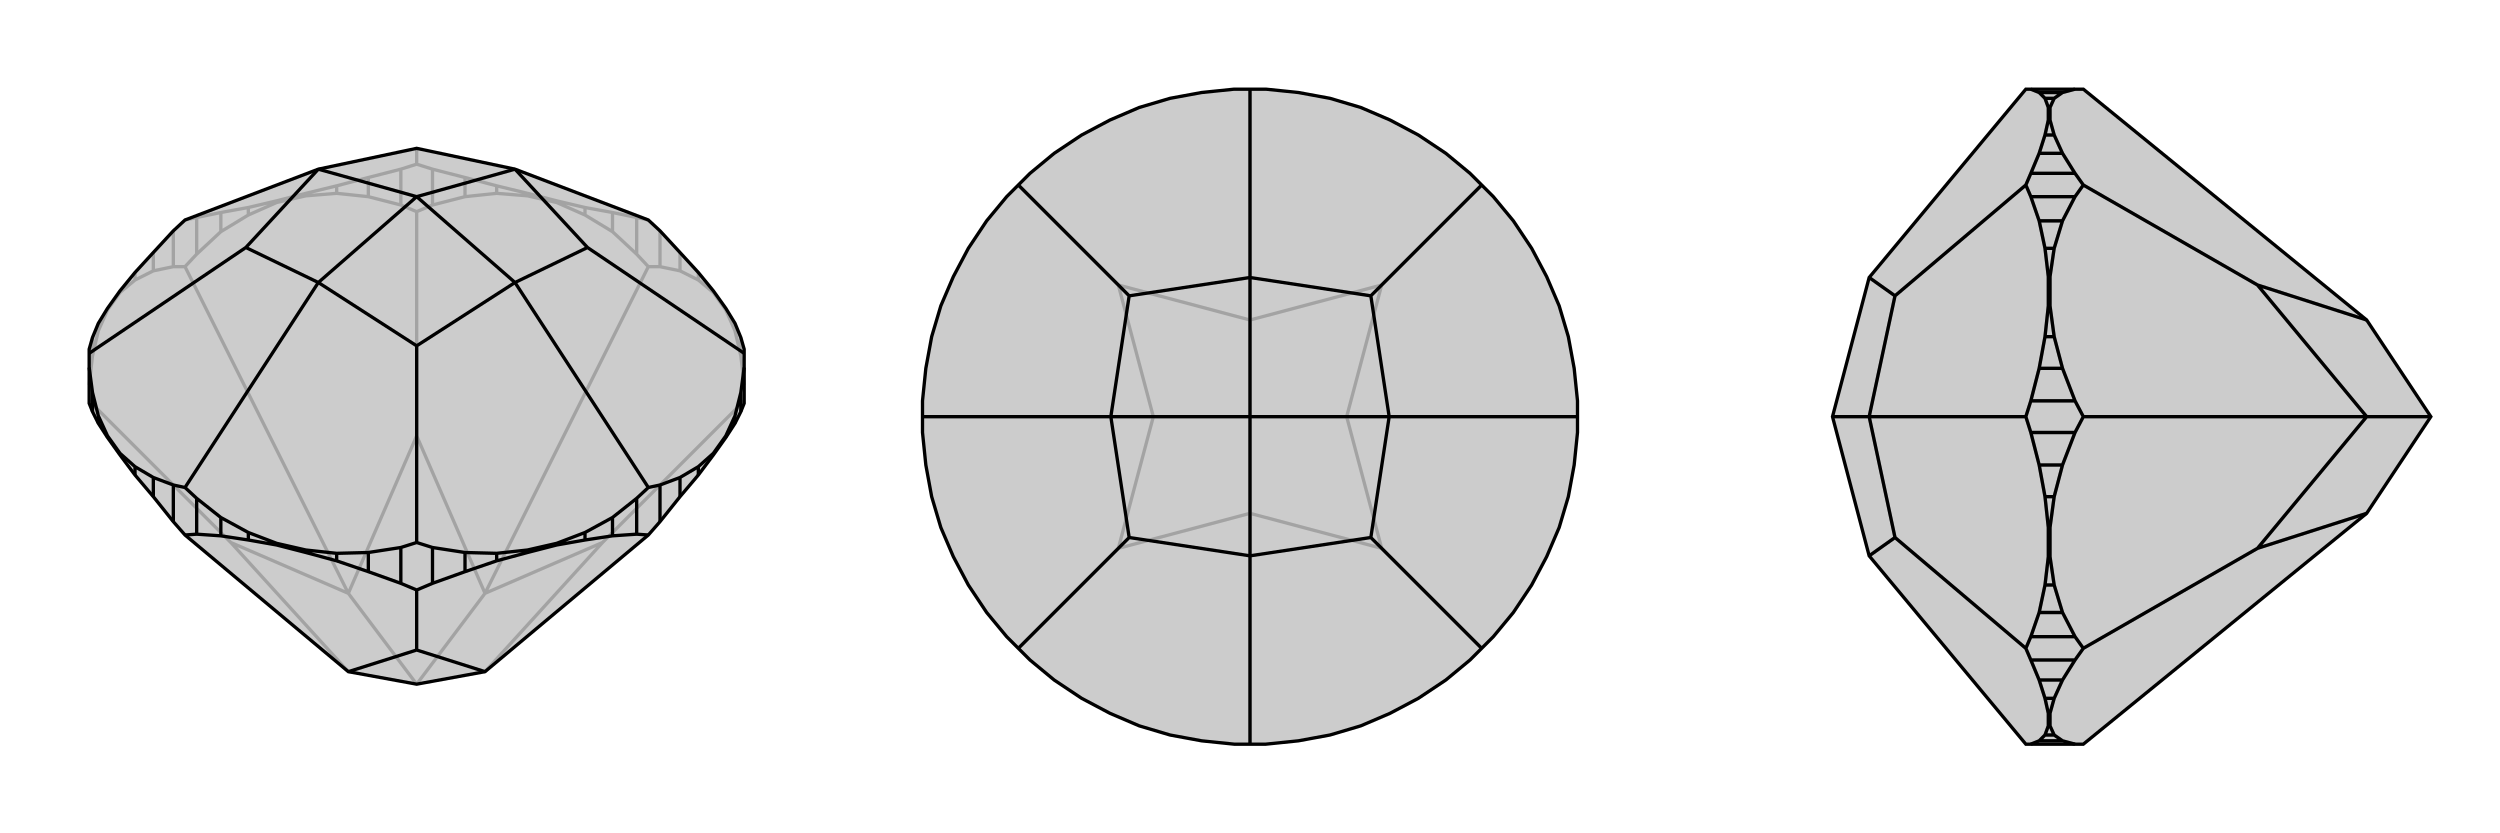 <svg xmlns="http://www.w3.org/2000/svg" viewBox="0 0 3000 1000">
    <g stroke="currentColor" stroke-width="4" fill="none" transform="translate(0 -19)">
        <path fill="currentColor" stroke="none" fill-opacity=".2" d="M816,615L838,589L856,565L871,544L882,527L889,513L893,503L893,460L893,443L893,438L889,424L882,407L871,389L856,368L838,346L816,322L792,296L778,283L618,222L500,197L382,222L222,283L208,296L184,322L162,346L144,368L129,389L118,407L111,424L107,438L107,443L107,460L107,503L111,513L118,527L129,544L144,565L162,589L184,615L208,645L222,661L418,825L500,840L582,825L778,661L792,645z" />
<path stroke-opacity=".2" d="M889,446L889,424M882,416L882,407M871,391L871,389M856,370L856,368M838,355L838,346M816,344L816,322M792,339L792,296M764,324L764,280M735,297L735,274M702,277L702,268M668,262L668,260M633,254L633,251M596,251L596,242M558,255L558,232M519,265L519,222M481,265L481,222M442,255L442,232M404,251L404,242M367,254L367,251M332,262L332,260M298,277L298,268M265,297L265,274M236,324L236,280M208,339L208,296M184,344L184,322M162,355L162,346M144,370L144,368M129,391L129,389M118,416L118,407M111,446L111,424M893,481L889,446M889,446L882,416M882,416L871,391M871,391L856,370M856,370L838,355M838,355L816,344M816,344L792,339M792,339L778,339M893,500L723,670M764,324L778,339M764,324L735,297M735,297L702,277M702,277L668,262M668,262L633,254M633,254L596,251M596,251L558,255M558,255L519,265M519,265L500,273M778,339L582,731M481,265L500,273M481,265L442,255M442,255L404,251M404,251L367,254M367,254L332,262M332,262L298,277M298,277L265,297M265,297L236,324M236,324L222,339M500,273L500,542M208,339L222,339M208,339L184,344M184,344L162,355M162,355L144,370M144,370L129,391M129,391L118,416M118,416L111,446M111,446L107,481M222,339L418,731M107,500L277,670M582,825L723,670M723,670L582,731M582,731L500,542M500,542L418,731M582,731L500,840M418,731L277,670M418,825L277,670M500,840L418,731M481,222L500,216M481,222L442,232M442,232L404,242M404,242L367,251M367,251L332,260M332,260L298,268M298,268L265,274M265,274L236,280M236,280L222,283M764,280L778,283M764,280L735,274M735,274L702,268M702,268L668,260M668,260L633,251M633,251L596,242M596,242L558,232M558,232L519,222M519,222L500,216M500,216L500,197" />
<path d="M816,615L838,589L856,565L871,544L882,527L889,513L893,503L893,460L893,443L893,438L889,424L882,407L871,389L856,368L838,346L816,322L792,296L778,283L618,222L500,197L382,222L222,283L208,296L184,322L162,346L144,368L129,389L118,407L111,424L107,438L107,443L107,460L107,503L111,513L118,527L129,544L144,565L162,589L184,615L208,645L222,661L418,825L500,840L582,825L778,661L792,645z" />
<path d="M265,662L265,640M298,667L298,658M332,673L332,671M367,682L367,679M404,692L404,683M442,705L442,682M481,719L481,676M519,719L519,676M558,705L558,682M596,692L596,683M633,682L633,679M668,673L668,671M702,667L702,658M735,662L735,640M764,660L764,617M792,645L792,601M816,615L816,592M838,589L838,579M856,565L856,563M871,544L871,542M882,527L882,518M889,513L889,490M111,513L111,490M118,527L118,518M129,544L129,542M144,565L144,563M162,589L162,579M184,615L184,592M236,660L236,617M208,645L208,601M265,662L236,660M265,662L298,667M298,667L332,673M332,673L367,682M367,682L404,692M404,692L442,705M442,705L481,719M481,719L500,727M236,660L222,661M519,719L500,727M519,719L558,705M558,705L596,692M596,692L633,682M633,682L668,673M668,673L702,667M702,667L735,662M735,662L764,660M764,660L778,661M500,727L500,799M500,799L418,825M500,799L582,825M792,601L778,604M792,601L816,592M816,592L838,579M838,579L856,563M856,563L871,542M871,542L882,518M882,518L889,490M889,490L893,460M893,443L705,316M519,676L500,670M519,676L558,682M558,682L596,683M596,683L633,679M633,679L668,671M668,671L702,658M702,658L735,640M735,640L764,617M764,617L778,604M778,604L618,358M265,640L236,617M265,640L298,658M298,658L332,671M332,671L367,679M367,679L404,683M404,683L442,682M442,682L481,676M481,676L500,670M236,617L222,604M500,670L500,434M107,460L111,490M111,490L118,518M118,518L129,542M129,542L144,563M144,563L162,579M162,579L184,592M184,592L208,601M208,601L222,604M222,604L382,358M107,443L295,316M705,316L618,222M705,316L618,358M618,358L500,434M500,434L382,358M618,358L500,255M382,358L295,316M295,316L382,222M382,358L500,255M500,255L618,222M382,222L500,255" />
    </g>
    <g stroke="currentColor" stroke-width="4" fill="none" transform="translate(1000 0)">
        <path fill="currentColor" stroke="none" fill-opacity=".2" d="M735,184L702,162L668,144L633,129L596,118L558,111L519,107L500,107L481,107L442,111L404,118L367,129L332,144L298,162L265,184L236,208L222,222L208,236L184,265L162,298L144,332L129,367L118,404L111,442L107,481L107,500L107,519L111,558L118,596L129,633L144,668L162,702L184,735L208,764L222,778L236,792L265,816L298,838L332,856L367,871L404,882L442,889L481,893L500,893L519,893L558,889L596,882L633,871L668,856L702,838L735,816L764,792L778,778L792,764L816,735L838,702L856,668L871,633L882,596L889,558L893,519L893,500L893,481L889,442L882,404L871,367L856,332L838,298L816,265L792,236L778,222L764,208z" />
<path stroke-opacity=".2" d="M778,778L658,658M893,500L616,500M778,222L658,342M500,107L500,384M222,222L342,342M107,500L384,500M500,893L500,616M222,778L342,658M658,658L500,616M658,658L616,500M616,500L658,342M658,342L500,384M616,500L500,500M500,384L342,342M342,342L384,500M500,384L500,500M384,500L342,658M500,616L342,658M500,500L500,616M500,500L384,500" />
<path d="M735,184L702,162L668,144L633,129L596,118L558,111L519,107L500,107L481,107L442,111L404,118L367,129L332,144L298,162L265,184L236,208L222,222L208,236L184,265L162,298L144,332L129,367L118,404L111,442L107,481L107,500L107,519L111,558L118,596L129,633L144,668L162,702L184,735L208,764L222,778L236,792L265,816L298,838L332,856L367,871L404,882L442,889L481,893L500,893L519,893L558,889L596,882L633,871L668,856L702,838L735,816L764,792L778,778L792,764L816,735L838,702L856,668L871,633L882,596L889,558L893,519L893,500L893,481L889,442L882,404L871,367L856,332L838,298L816,265L792,236L778,222L764,208z" />
<path d="M778,222L645,355M893,500L667,500M778,778L645,645M500,893L500,667M222,778L355,645M107,500L333,500M500,107L500,333M222,222L355,355M645,355L500,333M645,355L667,500M667,500L645,645M645,645L500,667M667,500L500,500M500,667L355,645M355,645L333,500M500,667L500,500M333,500L355,355M500,333L355,355M500,500L500,333M333,500L500,500" />
    </g>
    <g stroke="currentColor" stroke-width="4" fill="none" transform="translate(2000 0)">
        <path fill="currentColor" stroke="none" fill-opacity=".2" d="M500,893L840,616L917,500L840,384L500,107L490,107L437,107L431,107L243,333L199,500L243,667L431,893L437,893L490,893z" />
<path stroke-opacity=".2" d="M475,111L447,111M465,118L454,118M460,129L458,129M460,144L458,144M465,162L454,162M475,184L447,184M490,208L437,208M490,236L437,236M475,265L447,265M465,298L454,298M460,332L458,332M460,367L458,367M465,404L454,404M475,442L447,442M490,481L437,481M490,519L437,519M475,558L447,558M465,596L454,596M460,633L458,633M460,668L458,668M465,702L454,702M475,735L447,735M490,764L437,764M490,792L437,792M475,816L447,816M465,838L454,838M460,856L458,856M460,871L458,871M465,882L454,882M475,889L447,889M490,107L475,111M475,111L465,118M465,118L460,129M460,129L460,144M460,144L465,162M465,162L475,184M475,184L490,208M490,208L500,222M490,236L500,222M490,236L475,265M475,265L465,298M465,298L460,332M460,332L460,367M460,367L465,404M465,404L475,442M475,442L490,481M490,481L500,500M500,222L709,342M490,519L500,500M490,519L475,558M475,558L465,596M465,596L460,633M460,633L460,668M460,668L465,702M465,702L475,735M475,735L490,764M490,764L500,778M500,500L840,500M490,792L500,778M490,792L475,816M475,816L465,838M465,838L460,856M460,856L460,871M460,871L465,882M465,882L475,889M475,889L490,893M500,778L709,658M840,384L709,342M709,342L840,500M840,500L709,658M840,616L709,658M917,500L840,500M437,792L431,778M437,792L447,816M447,816L454,838M454,838L458,856M458,856L458,871M458,871L454,882M454,882L447,889M447,889L437,893M437,519L431,500M437,519L447,558M447,558L454,596M454,596L458,633M458,633L458,668M458,668L454,702M454,702L447,735M447,735L437,764M437,764L431,778M431,778L274,645M437,236L431,222M437,236L447,265M447,265L454,298M454,298L458,332M458,332L458,367M458,367L454,404M454,404L447,442M447,442L437,481M437,481L431,500M431,500L243,500M437,107L447,111M447,111L454,118M454,118L458,129M458,129L458,144M458,144L454,162M454,162L447,184M447,184L437,208M437,208L431,222M431,222L274,355M243,667L274,645M274,645L243,500M243,500L274,355M243,333L274,355M243,500L199,500" />
<path d="M500,893L840,616L917,500L840,384L500,107L490,107L437,107L431,107L243,333L199,500L243,667L431,893L437,893L490,893z" />
<path d="M475,889L447,889M465,882L454,882M460,871L458,871M460,856L458,856M465,838L454,838M475,816L447,816M490,792L437,792M490,764L437,764M475,735L447,735M465,702L454,702M460,668L458,668M460,633L458,633M465,596L454,596M475,558L447,558M490,519L437,519M490,481L437,481M475,442L447,442M465,404L454,404M460,367L458,367M460,332L458,332M465,298L454,298M475,265L447,265M490,236L437,236M490,208L437,208M475,184L447,184M465,162L454,162M460,144L458,144M460,129L458,129M465,118L454,118M475,111L447,111M475,889L490,893M475,889L465,882M465,882L460,871M460,871L460,856M460,856L465,838M465,838L475,816M475,816L490,792M490,792L500,778M490,764L500,778M490,764L475,735M475,735L465,702M465,702L460,668M460,668L460,633M460,633L465,596M465,596L475,558M475,558L490,519M490,519L500,500M500,778L709,658M490,481L500,500M490,481L475,442M475,442L465,404M465,404L460,367M460,367L460,332M460,332L465,298M465,298L475,265M475,265L490,236M490,236L500,222M500,500L840,500M490,208L500,222M490,208L475,184M475,184L465,162M465,162L460,144M460,144L460,129M460,129L465,118M465,118L475,111M475,111L490,107M500,222L709,342M709,658L840,616M709,658L840,500M840,500L709,342M709,342L840,384M840,500L917,500M437,208L431,222M437,208L447,184M447,184L454,162M454,162L458,144M458,144L458,129M458,129L454,118M454,118L447,111M447,111L437,107M437,481L431,500M437,481L447,442M447,442L454,404M454,404L458,367M458,367L458,332M458,332L454,298M454,298L447,265M447,265L437,236M437,236L431,222M431,222L274,355M437,764L431,778M437,764L447,735M447,735L454,702M454,702L458,668M458,668L458,633M458,633L454,596M454,596L447,558M447,558L437,519M437,519L431,500M431,500L243,500M447,889L437,893M447,889L454,882M454,882L458,871M458,871L458,856M458,856L454,838M454,838L447,816M447,816L437,792M437,792L431,778M431,778L274,645M274,355L243,333M274,355L243,500M243,500L274,645M274,645L243,667M243,500L199,500" />
    </g>
</svg>
